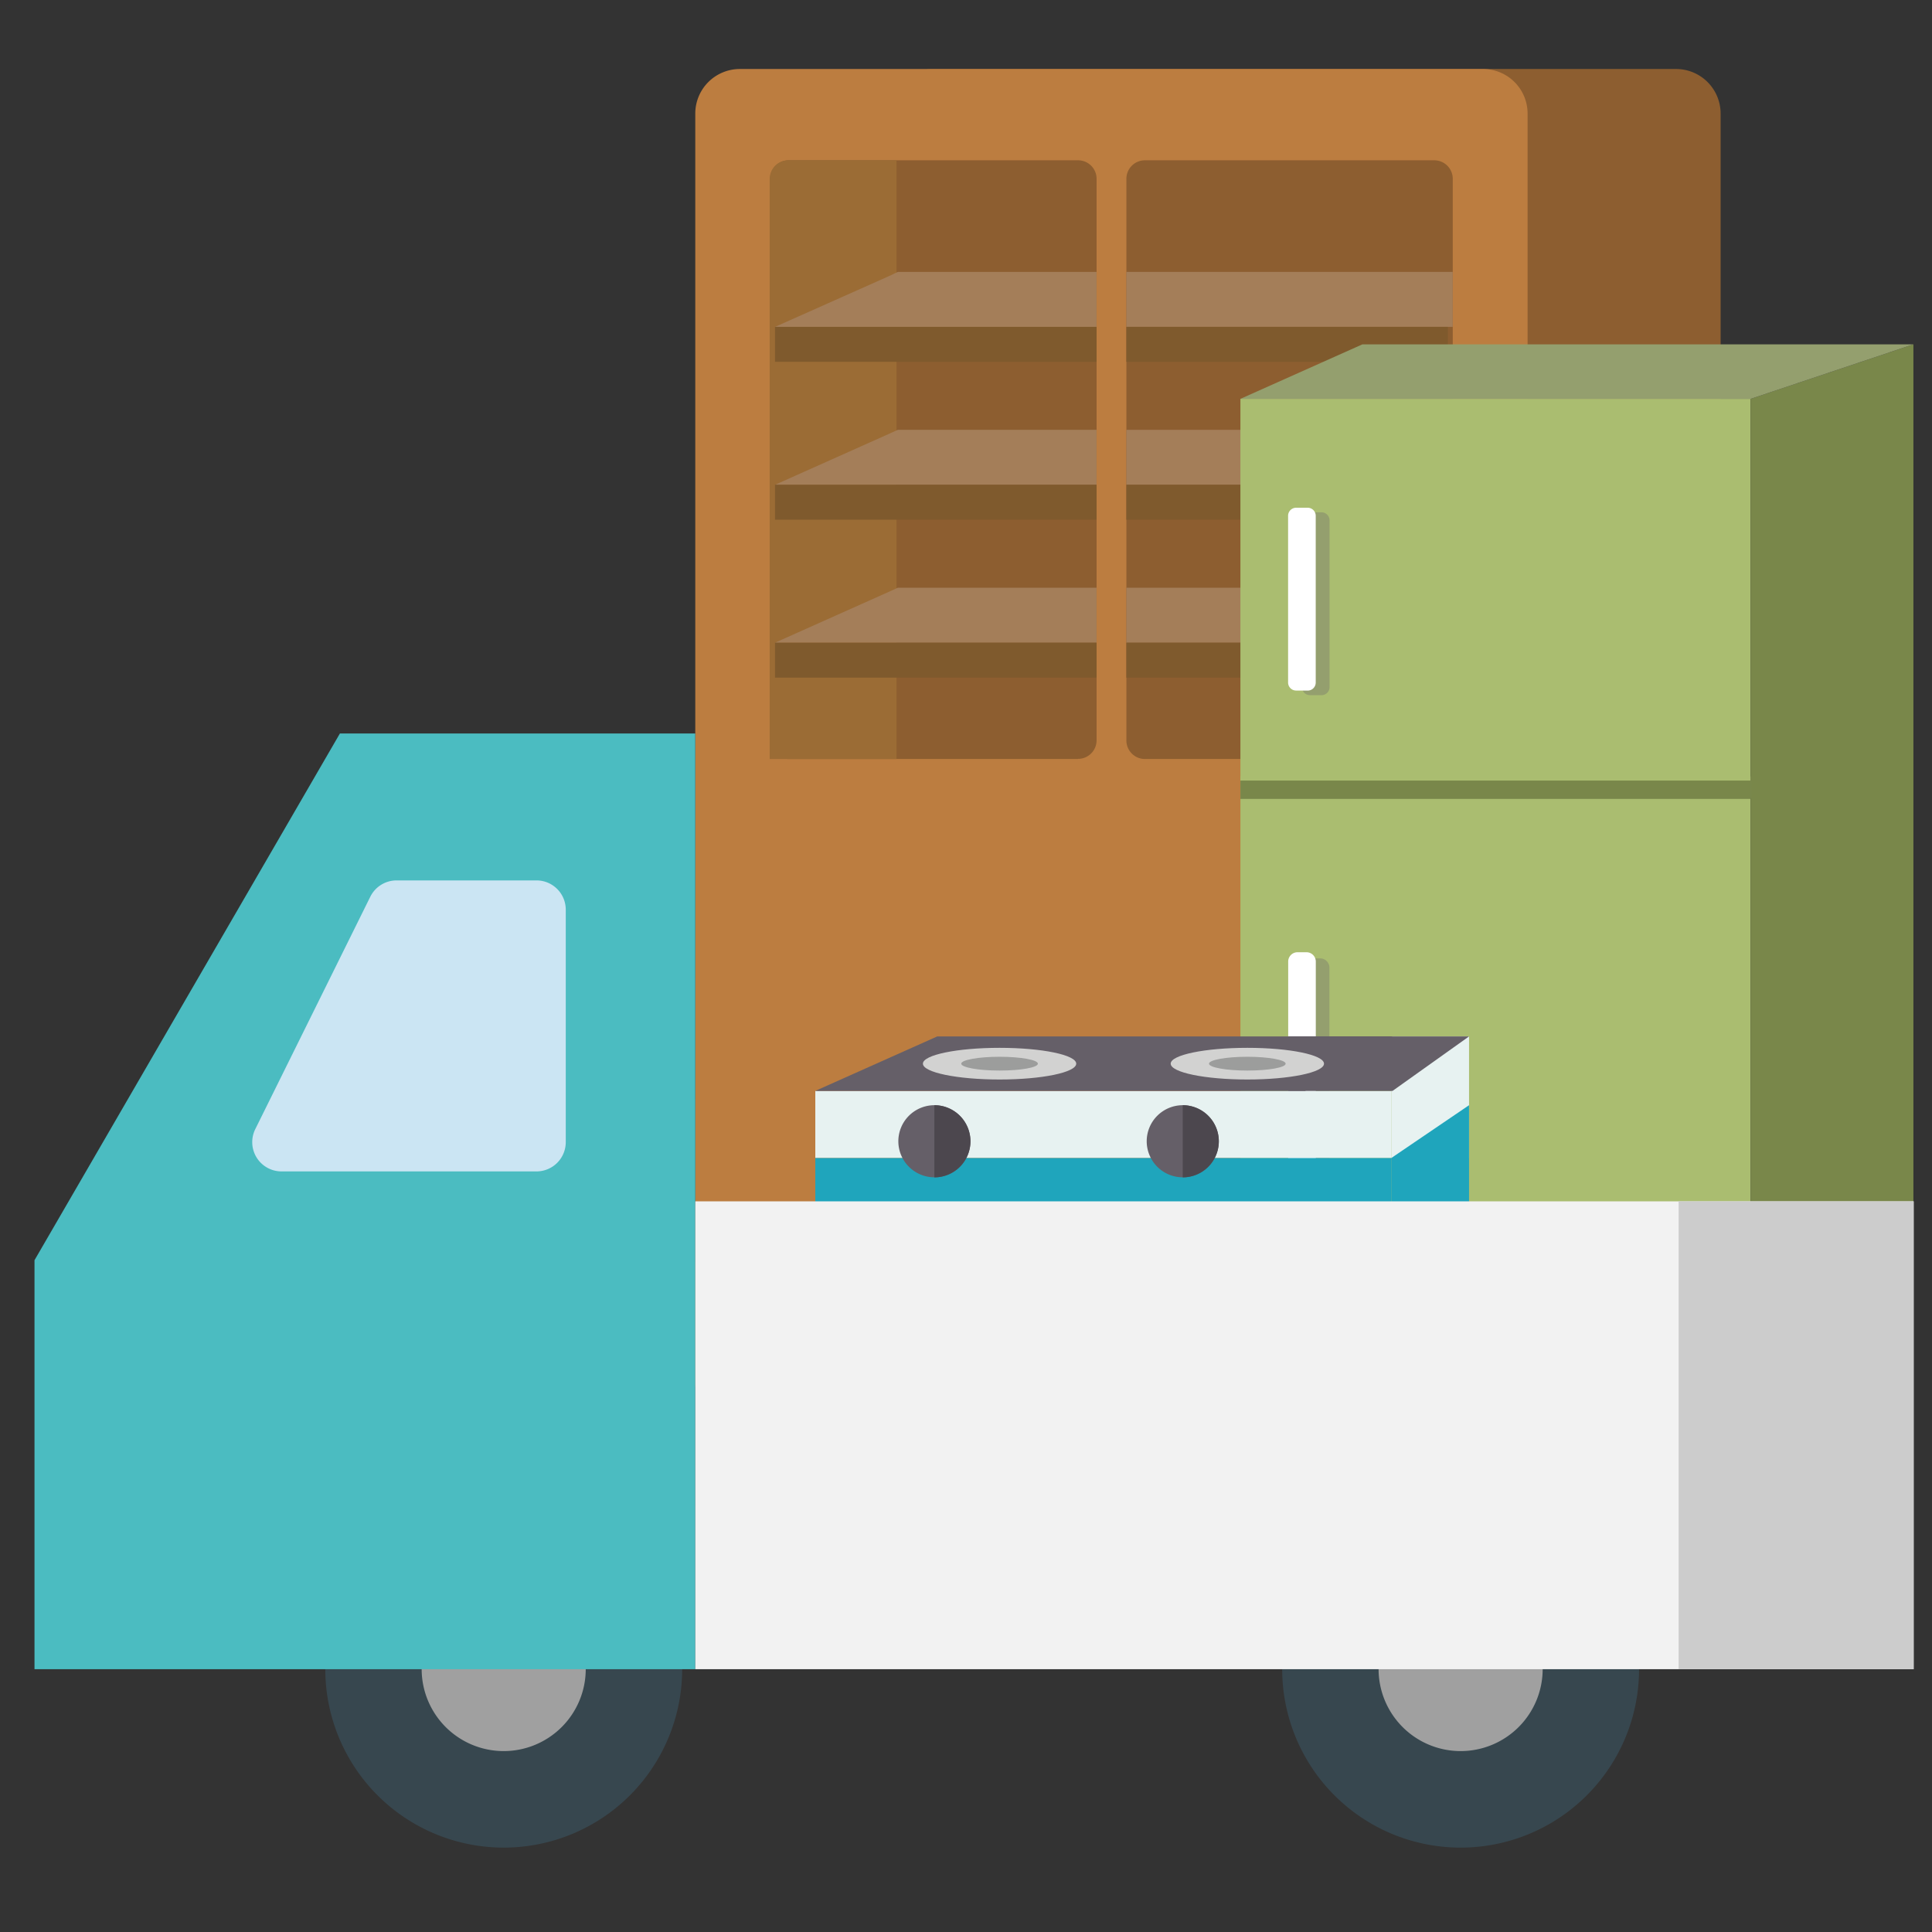 <svg xmlns="http://www.w3.org/2000/svg" xmlns:xlink="http://www.w3.org/1999/xlink" width="56" height="56" viewBox="0 0 56 56">
  <rect x="0" y="0" width="56" height="56" fill="#333333" stroke="none"/>
  <defs>
    <clipPath id="clip-path">
      <rect id="長方形_13675" data-name="長方形 13675" width="56" height="56" transform="translate(-6513 -24189)" fill="#fff" stroke="#707070" stroke-width="1"/>
    </clipPath>
    <clipPath id="clip-path-2">
      <rect id="長方形_13674" data-name="長方形 13674" width="54.468" height="51.555" fill="none"/>
    </clipPath>
  </defs>
  <g id="MV_その他のサービス5" transform="translate(6513 24189)" clip-path="url(#clip-path)">
    <g id="グループ_21631" data-name="グループ 21631" transform="translate(-6512 -24187)">
      <g id="グループ_21630" data-name="グループ 21630" clip-path="url(#clip-path-2)">
        <path id="パス_108365" data-name="パス 108365" d="M84.993,39.379H63.452a1.292,1.292,0,0,1-1.292-1.292V1.292A1.292,1.292,0,0,1,63.452,0H84.993a1.292,1.292,0,0,1,1.292,1.292V38.087a1.292,1.292,0,0,1-1.292,1.292" transform="translate(-37.412)" fill="#8d5e30"/>
        <path id="パス_108366" data-name="パス 108366" d="M70.941,39.379H49.4a1.292,1.292,0,0,1-1.292-1.292V1.292A1.292,1.292,0,0,1,49.4,0H70.941a1.292,1.292,0,0,1,1.292,1.292V38.087a1.292,1.292,0,0,1-1.292,1.292" transform="translate(-28.955)" fill="#bc7d40"/>
        <path id="パス_108367" data-name="パス 108367" d="M62.484,24H54.1a.537.537,0,0,1-.537-.537V7.183a.537.537,0,0,1,.537-.537h8.385a.537.537,0,0,1,.537.537V23.459a.537.537,0,0,1-.537.537" transform="translate(-32.237 -4)" fill="#8d5e30"/>
        <path id="パス_108368" data-name="パス 108368" d="M88.416,24H80.03a.537.537,0,0,1-.537-.537V7.183a.537.537,0,0,1,.537-.537h8.386a.537.537,0,0,1,.537.537V23.459a.537.537,0,0,1-.537.537" transform="translate(-47.844 -4)" fill="#8d5e30"/>
        <path id="パス_108369" data-name="パス 108369" d="M57.2,6.645V24H53.525V7.182a.54.54,0,0,1,.537-.537Z" transform="translate(-32.215 -3.999)" fill="#9b6c35"/>
        <path id="パス_108370" data-name="パス 108370" d="M57.47,14.772h5.761v1.593h-9.32L57.2,14.9Z" transform="translate(-32.447 -8.89)" fill="#a47e59"/>
        <rect id="長方形_13653" data-name="長方形 13653" width="9.46" height="1.593" transform="translate(31.648 5.881)" fill="#a47e59"/>
        <rect id="長方形_13654" data-name="長方形 13654" width="9.32" height="1.013" transform="translate(21.464 7.474)" fill="#7f5a2d"/>
        <rect id="長方形_13655" data-name="長方形 13655" width="9.32" height="1.013" transform="translate(31.648 7.474)" fill="#7f5a2d"/>
        <path id="パス_108371" data-name="パス 108371" d="M57.47,26.269h5.761v1.593h-9.32L57.2,26.392Z" transform="translate(-32.447 -15.81)" fill="#a47e59"/>
        <rect id="長方形_13656" data-name="長方形 13656" width="9.46" height="1.593" transform="translate(31.648 10.459)" fill="#a47e59"/>
        <rect id="長方形_13657" data-name="長方形 13657" width="9.32" height="1.013" transform="translate(21.464 12.051)" fill="#7f5a2d"/>
        <rect id="長方形_13658" data-name="長方形 13658" width="9.32" height="1.013" transform="translate(31.648 12.051)" fill="#7f5a2d"/>
        <path id="パス_108372" data-name="パス 108372" d="M57.47,37.766h5.761v1.593h-9.32L57.2,37.889Z" transform="translate(-32.447 -22.73)" fill="#a47e59"/>
        <rect id="長方形_13659" data-name="長方形 13659" width="9.46" height="1.593" transform="translate(31.648 15.036)" fill="#a47e59"/>
        <rect id="長方形_13660" data-name="長方形 13660" width="9.32" height="1.013" transform="translate(21.464 16.629)" fill="#7f5a2d"/>
        <rect id="長方形_13661" data-name="長方形 13661" width="9.32" height="1.013" transform="translate(31.648 16.629)" fill="#7f5a2d"/>
        <rect id="長方形_13662" data-name="長方形 13662" width="2.595" height="0.59" transform="translate(46.434 37.291)" fill="#4c474e"/>
        <rect id="長方形_13663" data-name="長方形 13663" width="2.595" height="0.59" transform="translate(36.051 37.291)" fill="#4c474e"/>
        <rect id="長方形_13664" data-name="長方形 13664" width="14.79" height="11.566" transform="translate(34.954 9.56)" fill="#aabd70"/>
        <rect id="長方形_13665" data-name="長方形 13665" width="14.79" height="17.029" transform="translate(34.954 20.503)" fill="#aabd70"/>
        <path id="パス_108373" data-name="パス 108373" d="M129.659,48.015l-4.717,1.58V21.625l4.717-1.58Z" transform="translate(-75.198 -12.064)" fill="#79874a"/>
        <path id="パス_108374" data-name="パス 108374" d="M102.584,21.625H87.794l3.536-1.58H107.3Z" transform="translate(-52.84 -12.064)" fill="#949f6e"/>
        <rect id="長方形_13666" data-name="長方形 13666" width="14.79" height="0.532" transform="translate(34.954 20.625)" fill="#79874a"/>
        <path id="パス_108375" data-name="パス 108375" d="M92.842,37.573h-.336a.233.233,0,0,1-.233-.233V32.507a.233.233,0,0,1,.233-.233h.336a.233.233,0,0,1,.232.233v4.834a.233.233,0,0,1-.232.233" transform="translate(-55.536 -19.424)" fill="#949f6e"/>
        <path id="パス_108376" data-name="パス 108376" d="M91.837,37.241H91.5a.233.233,0,0,1-.232-.233V32.175a.233.233,0,0,1,.232-.233h.336a.233.233,0,0,1,.233.233v4.834a.233.233,0,0,1-.233.233" transform="translate(-54.932 -19.225)" fill="#fff"/>
        <path id="パス_108377" data-name="パス 108377" d="M92.8,71.905h-.26a.27.27,0,0,1-.27-.27V65.019a.27.27,0,0,1,.27-.27h.26a.27.27,0,0,1,.27.27v6.615a.27.27,0,0,1-.27.27" transform="translate(-55.536 -38.97)" fill="#949f6e"/>
        <path id="パス_108378" data-name="パス 108378" d="M91.8,71.458h-.26a.27.27,0,0,1-.27-.27V64.572a.27.27,0,0,1,.27-.27h.26a.27.27,0,0,1,.27.27v6.615a.27.27,0,0,1-.27.27" transform="translate(-54.931 -38.701)" fill="#fff"/>
        <rect id="長方形_13667" data-name="長方形 13667" width="16.693" height="1.945" transform="translate(22.632 29.621)" fill="#e7f2f1"/>
        <rect id="長方形_13668" data-name="長方形 13668" width="16.693" height="1.945" transform="translate(22.632 31.567)" fill="#1fa5bc"/>
        <rect id="長方形_13669" data-name="長方形 13669" width="2.255" height="3.526" transform="translate(39.326 28.041)" fill="#e7f2f1"/>
        <path id="パス_108379" data-name="パス 108379" d="M101.03,75.438,98.775,76.97v1.945h2.255Z" transform="translate(-59.449 -45.403)" fill="#1fa5bc"/>
        <path id="パス_108380" data-name="パス 108380" d="M64.979,76.485a1.045,1.045,0,1,1-1.046-1.046,1.046,1.046,0,0,1,1.046,1.046" transform="translate(-37.85 -45.404)" fill="#655f68"/>
        <path id="パス_108381" data-name="パス 108381" d="M66.559,76.484a1.045,1.045,0,0,1-1.046,1.046V75.438a1.046,1.046,0,0,1,1.046,1.046" transform="translate(-39.43 -45.403)" fill="#4c474e"/>
        <path id="パス_108382" data-name="パス 108382" d="M83.06,76.485a1.045,1.045,0,1,1-1.045-1.046,1.046,1.046,0,0,1,1.045,1.046" transform="translate(-48.732 -45.404)" fill="#655f68"/>
        <path id="パス_108383" data-name="パス 108383" d="M84.64,76.484a1.045,1.045,0,0,1-1.046,1.046V75.438a1.046,1.046,0,0,1,1.046,1.046" transform="translate(-50.312 -45.403)" fill="#4c474e"/>
        <rect id="長方形_13670" data-name="長方形 13670" width="1.387" height="0.997" transform="translate(24.143 33.512)" fill="#4c474e"/>
        <rect id="長方形_13671" data-name="長方形 13671" width="1.387" height="0.997" transform="translate(35.041 33.512)" fill="#4c474e"/>
        <path id="パス_108384" data-name="パス 108384" d="M71.043,72.011h-14.2l3.537-1.58h13.2Z" transform="translate(-34.213 -42.39)" fill="#655f68"/>
        <path id="パス_108385" data-name="パス 108385" d="M96.518,70.43H91.279v1.58H94.3Z" transform="translate(-54.937 -42.389)" fill="#655f68"/>
        <path id="パス_108386" data-name="パス 108386" d="M69.124,71.721c0,.254-.995.459-2.222.459s-2.222-.205-2.222-.459.995-.459,2.222-.459,2.222.205,2.222.459" transform="translate(-38.929 -42.89)" fill="#d2d2d1"/>
        <path id="パス_108387" data-name="パス 108387" d="M69.692,72.109c0,.112-.5.2-1.111.2s-1.111-.09-1.111-.2.5-.2,1.111-.2,1.111.09,1.111.2" transform="translate(-40.608 -43.278)" fill="#9c9d9c"/>
        <path id="パス_108388" data-name="パス 108388" d="M87.161,71.721c0,.254-.995.459-2.222.459s-2.222-.205-2.222-.459.995-.459,2.222-.459,2.222.205,2.222.459" transform="translate(-49.784 -42.89)" fill="#d2d2d1"/>
        <path id="パス_108389" data-name="パス 108389" d="M87.729,72.109c0,.112-.5.2-1.111.2s-1.111-.09-1.111-.2.5-.2,1.111-.2,1.111.09,1.111.2" transform="translate(-51.464 -43.278)" fill="#9c9d9c"/>
        <path id="パス_108390" data-name="パス 108390" d="M31.515,108.68a5.172,5.172,0,1,1-5.172-5.172,5.172,5.172,0,0,1,5.172,5.172" transform="translate(-12.742 -62.298)" fill="#37474f"/>
        <path id="パス_108391" data-name="パス 108391" d="M32.944,112.9a2.378,2.378,0,1,1-2.378-2.378,2.378,2.378,0,0,1,2.378,2.378" transform="translate(-16.966 -66.522)" fill="#a0a0a0"/>
        <path id="パス_108392" data-name="パス 108392" d="M101.181,108.68a5.172,5.172,0,1,1-5.172-5.172,5.172,5.172,0,0,1,5.172,5.172" transform="translate(-54.672 -62.298)" fill="#37474f"/>
        <path id="パス_108393" data-name="パス 108393" d="M102.61,112.9a2.378,2.378,0,1,1-2.378-2.378,2.378,2.378,0,0,1,2.378,2.378" transform="translate(-58.895 -66.522)" fill="#a0a0a0"/>
        <path id="パス_108394" data-name="パス 108394" d="M19.154,75.5H0V63.646L8.852,48.379h10.3Z" transform="translate(0 -29.118)" fill="#4bbcc1"/>
        <rect id="長方形_13672" data-name="長方形 13672" width="35.315" height="13.561" transform="translate(19.154 32.822)" fill="#f2f2f2"/>
        <rect id="長方形_13673" data-name="長方形 13673" width="6.812" height="13.561" transform="translate(47.656 32.822)" fill="#ccc"/>
        <path id="パス_108395" data-name="パス 108395" d="M24.088,59.072H20.033a.85.85,0,0,0-.761.472l-3.335,6.738a.849.849,0,0,0,.761,1.225h7.39a.849.849,0,0,0,.849-.849V59.921a.849.849,0,0,0-.849-.849" transform="translate(-9.538 -35.553)" fill="#cbe5f3"/>
      </g>
    </g>
  </g>
</svg>
